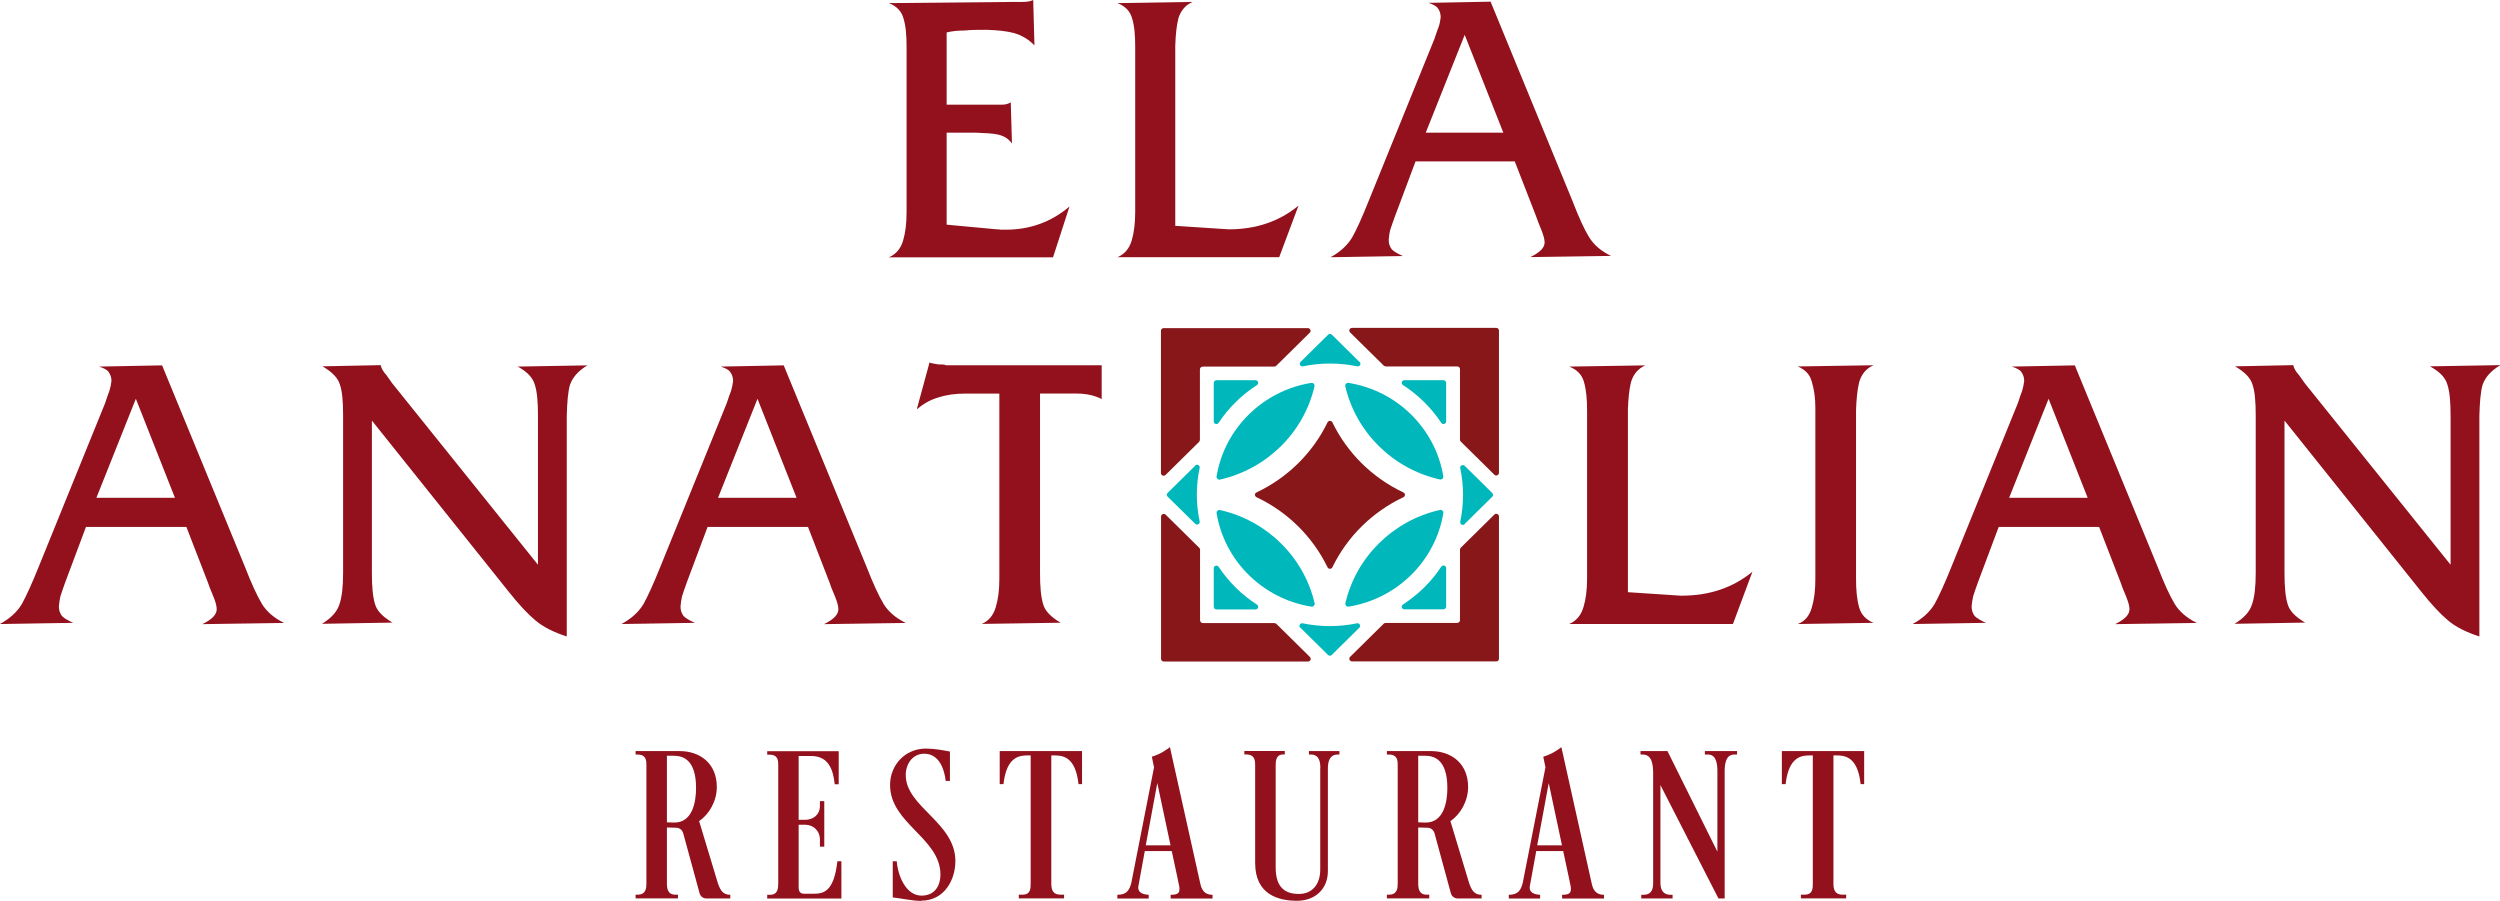 <svg width="111" height="40" viewBox="0 0 111 40" fill="none" xmlns="http://www.w3.org/2000/svg">
<g clip-path="url(#clip0_947_38726)">
<path d="M42.031 5.891V9.975L44.252 10.182C44.306 10.182 44.355 10.182 44.446 10.198H44.657C45.74 10.198 46.684 9.852 47.487 9.167L46.754 11.426H39.465C39.778 11.288 39.988 11.049 40.096 10.687C40.199 10.342 40.252 9.927 40.252 9.411V2.084C40.252 1.569 40.22 1.154 40.112 0.808C40.026 0.5 39.816 0.276 39.465 0.138L45.056 0.085H45.368C45.578 0.085 45.735 0.069 45.875 0L45.929 2.015C45.665 1.739 45.368 1.569 45.002 1.462C44.667 1.377 44.285 1.34 43.816 1.324C43.411 1.324 43.083 1.324 42.818 1.356C42.576 1.356 42.312 1.372 42.031 1.441V4.647H44.495C44.635 4.647 44.759 4.615 44.878 4.546L44.931 6.375C44.791 6.168 44.597 6.045 44.322 5.976C44.08 5.923 43.746 5.907 43.325 5.891H42.031Z" fill="#92111D"/>
<path d="M52.182 10.028L54.559 10.182C55.767 10.182 56.796 9.836 57.654 9.129L56.796 11.421H49.616C49.929 11.283 50.139 11.043 50.247 10.682C50.349 10.336 50.403 9.921 50.403 9.406V2.084C50.403 1.568 50.371 1.154 50.263 0.808C50.177 0.5 49.966 0.276 49.616 0.138L52.953 0.085C52.64 0.223 52.43 0.462 52.322 0.808C52.236 1.154 52.198 1.547 52.182 2.031V10.028Z" fill="#92111D"/>
<path d="M67.254 7.167H62.85L61.939 9.597C61.853 9.836 61.783 10.028 61.729 10.198C61.691 10.336 61.675 10.474 61.659 10.645C61.659 10.799 61.691 10.937 61.799 11.075C61.901 11.176 62.063 11.267 62.289 11.368L59.077 11.421C59.513 11.181 59.826 10.889 60.036 10.543C60.23 10.198 60.473 9.666 60.769 8.922L63.686 1.733C63.756 1.526 63.81 1.356 63.88 1.18C63.934 1.026 63.95 0.888 63.966 0.765C63.966 0.611 63.928 0.489 63.842 0.367C63.772 0.266 63.632 0.197 63.422 0.127L66.182 0.074L69.815 8.916C70.095 9.64 70.338 10.177 70.548 10.517C70.758 10.863 71.071 11.139 71.529 11.362L67.95 11.415C68.37 11.208 68.581 11.001 68.581 10.761C68.581 10.623 68.527 10.432 68.424 10.177C68.322 9.937 68.252 9.746 68.198 9.592L67.254 7.162V7.167ZM66.748 5.891L65.033 1.547L63.303 5.891H66.742H66.748Z" fill="#92111D"/>
<path d="M31.04 36.453L31.865 39.186C31.983 39.553 32.118 39.729 32.425 39.729V39.893H31.369C31.175 39.893 31.083 39.739 31.067 39.681L30.339 37.012C30.291 36.836 30.161 36.751 30.016 36.751L29.611 36.74V39.213C29.611 39.425 29.633 39.723 29.983 39.723H30.102V39.888H28.221V39.723H28.307C28.689 39.723 28.7 39.425 28.7 39.213V33.976C28.7 33.784 28.7 33.502 28.307 33.502H28.221V33.348H30.172C31.094 33.348 31.827 33.906 31.827 34.943C31.827 35.571 31.482 36.161 31.045 36.453H31.04ZM29.611 33.556V36.512C29.611 36.512 29.865 36.522 29.945 36.522C30.738 36.522 30.905 35.624 30.905 34.986C30.905 33.699 30.296 33.556 29.913 33.556H29.611Z" fill="#92111D"/>
<path d="M35.46 36.4H35.746C36.08 36.4 36.404 36.198 36.404 35.783V35.571H36.598V37.591H36.404V37.283C36.404 36.879 36.107 36.618 35.746 36.618H35.46V39.41C35.46 39.66 35.617 39.681 35.697 39.681H36.139C36.581 39.681 37.029 39.574 37.18 38.24H37.358V39.894H34.064V39.729H34.193C34.538 39.729 34.554 39.431 34.554 39.218V33.981C34.554 33.789 34.554 33.508 34.172 33.508H34.064V33.353H37.239V34.821H37.061C36.991 34.146 36.776 33.566 36.01 33.566H35.46V36.411V36.4Z" fill="#92111D"/>
<path d="M40.91 40C40.506 40 39.999 39.883 39.638 39.846V38.24H39.816C39.864 38.878 40.22 39.766 40.916 39.766C41.535 39.766 41.756 39.282 41.756 38.836C41.756 37.203 39.519 36.576 39.519 34.853C39.519 33.965 40.188 33.237 41.109 33.237C41.492 33.237 41.923 33.317 42.177 33.37V34.672H41.988C41.94 34.189 41.713 33.465 41.039 33.465C40.511 33.465 40.215 33.928 40.215 34.412C40.215 35.831 42.419 36.517 42.419 38.23C42.419 39.08 41.918 39.989 40.91 39.989V40Z" fill="#92111D"/>
<path d="M48.053 34.816H47.886C47.751 33.561 47.153 33.54 46.786 33.54H46.678V39.213C46.678 39.447 46.705 39.723 47.088 39.723H47.244V39.888H45.234V39.723H45.401C45.762 39.723 45.762 39.441 45.762 39.213V33.54H45.654C45.293 33.54 44.694 33.561 44.554 34.816H44.387V33.348H48.042V34.816H48.053Z" fill="#92111D"/>
<path d="M51.945 33.173L53.298 39.255C53.379 39.622 53.584 39.729 53.837 39.729V39.894H51.977V39.729C52.312 39.729 52.398 39.649 52.36 39.362C52.36 39.373 52.225 38.687 52.026 37.788H50.829L50.543 39.351C50.522 39.505 50.565 39.708 51.002 39.729V39.894H49.611V39.729C50.042 39.729 50.15 39.505 50.231 39.197L51.239 34.071C51.179 33.79 51.142 33.598 51.142 33.598C51.535 33.481 51.837 33.258 51.945 33.173ZM51.384 34.768L50.872 37.533H51.972L51.384 34.768Z" fill="#92111D"/>
<path d="M58.624 34.119C58.624 33.848 58.586 33.502 58.204 33.502H58.117V33.348H59.47V33.502H59.39C59.018 33.502 58.958 33.848 58.958 34.119V38.681C58.958 39.425 58.441 39.994 57.584 39.994C56.781 39.994 55.729 39.734 55.729 38.319V33.981C55.729 33.789 55.729 33.497 55.32 33.497H55.249V33.343H57.045V33.497H56.985C56.651 33.497 56.64 33.789 56.64 33.981V38.522C56.64 39.441 57.099 39.691 57.67 39.691C58.241 39.691 58.619 39.292 58.619 38.607V34.114L58.624 34.119Z" fill="#92111D"/>
<path d="M64.397 36.453L65.222 39.186C65.341 39.553 65.476 39.729 65.783 39.729V39.893H64.726C64.532 39.893 64.441 39.739 64.424 39.681L63.697 37.012C63.648 36.836 63.519 36.751 63.373 36.751L62.969 36.74V39.213C62.969 39.425 62.99 39.723 63.341 39.723H63.459V39.888H61.578V39.723H61.664C62.047 39.723 62.058 39.425 62.058 39.213V33.976C62.058 33.784 62.058 33.502 61.664 33.502H61.578V33.348H63.53C64.451 33.348 65.184 33.906 65.184 34.943C65.184 35.571 64.84 36.161 64.403 36.453H64.397ZM62.969 33.556V36.512C62.969 36.512 63.222 36.522 63.303 36.522C64.096 36.522 64.263 35.624 64.263 34.986C64.263 33.699 63.654 33.556 63.271 33.556H62.969Z" fill="#92111D"/>
<path d="M69.325 33.173L70.678 39.255C70.759 39.622 70.963 39.729 71.217 39.729V39.894H69.357V39.729C69.691 39.729 69.778 39.649 69.74 39.362C69.74 39.373 69.605 38.687 69.406 37.788H68.209L67.923 39.351C67.901 39.505 67.945 39.708 68.381 39.729V39.894H66.99V39.729C67.422 39.729 67.53 39.505 67.61 39.197L68.618 34.071C68.559 33.79 68.521 33.598 68.521 33.598C68.915 33.481 69.217 33.258 69.325 33.173ZM68.764 34.768L68.252 37.533H69.352L68.764 34.768Z" fill="#92111D"/>
<path d="M77.125 33.348V33.502H76.996C76.602 33.502 76.575 33.986 76.575 34.257V39.893H76.3L73.723 34.858V39.186C73.723 39.457 73.804 39.729 74.182 39.729H74.263V39.893H72.872V39.729H72.958C73.352 39.729 73.4 39.457 73.4 39.186V34.332C73.4 33.944 73.341 33.502 72.947 33.502H72.839V33.348H74.036L76.252 37.814V34.257C76.252 33.986 76.23 33.502 75.842 33.502H75.696V33.348H77.125Z" fill="#92111D"/>
<path d="M82.78 34.816H82.613C82.478 33.561 81.879 33.54 81.513 33.54H81.405V39.213C81.405 39.447 81.432 39.723 81.815 39.723H81.971V39.888H79.96V39.723H80.127C80.489 39.723 80.489 39.441 80.489 39.213V33.54H80.381C80.02 33.54 79.421 33.561 79.281 34.816H79.114V33.348H82.769V34.816H82.78Z" fill="#92111D"/>
<path d="M96.548 26.798C96.337 26.447 96.089 25.91 95.804 25.176L92.122 16.222L89.324 16.276C89.534 16.345 89.68 16.414 89.75 16.52C89.836 16.642 89.874 16.765 89.874 16.919C89.858 17.041 89.836 17.179 89.788 17.339C89.718 17.514 89.664 17.69 89.594 17.897L86.639 25.176C86.338 25.926 86.09 26.468 85.895 26.819C85.685 27.17 85.367 27.462 84.92 27.707L88.176 27.654C87.944 27.548 87.788 27.462 87.68 27.356C87.572 27.218 87.54 27.074 87.54 26.92C87.556 26.745 87.577 26.607 87.61 26.468C87.664 26.293 87.734 26.101 87.82 25.857L88.742 23.395H93.2L94.154 25.857C94.208 26.016 94.278 26.208 94.386 26.452C94.494 26.713 94.548 26.904 94.548 27.048C94.548 27.292 94.337 27.5 93.912 27.712L97.539 27.659C97.081 27.431 96.763 27.154 96.548 26.803V26.798ZM89.205 22.103L90.957 17.706L92.693 22.103H89.205ZM111 16.222C110.596 16.467 110.348 16.743 110.224 17.094C110.138 17.408 110.1 17.86 110.084 18.471V28.26C109.501 28.069 109.038 27.84 108.687 27.542C108.353 27.261 107.96 26.846 107.501 26.266L101.432 18.674V25.426C101.432 26.038 101.469 26.489 101.572 26.825C101.658 27.122 101.906 27.383 102.348 27.643L99.216 27.697C99.642 27.436 99.89 27.154 99.992 26.825C100.1 26.511 100.154 26.059 100.154 25.426V18.461C100.154 17.833 100.116 17.381 100.014 17.084C99.927 16.786 99.68 16.525 99.237 16.265L101.82 16.212C101.857 16.371 101.944 16.509 102.084 16.664L102.332 17.015L108.806 25.075V18.461C108.806 17.849 108.768 17.397 108.666 17.084C108.58 16.77 108.332 16.509 107.89 16.265L111.005 16.212L111 16.222ZM11.622 26.798C11.412 26.447 11.164 25.91 10.879 25.176L7.197 16.222L4.399 16.276C4.609 16.345 4.755 16.414 4.825 16.52C4.911 16.642 4.949 16.765 4.949 16.919C4.933 17.041 4.911 17.179 4.862 17.339C4.792 17.514 4.738 17.69 4.668 17.897L1.714 25.176C1.412 25.926 1.164 26.468 0.97 26.819C0.76 27.17 0.442 27.462 -0.005 27.707L3.251 27.654C3.019 27.548 2.862 27.462 2.755 27.356C2.647 27.218 2.615 27.074 2.615 26.92C2.631 26.745 2.652 26.607 2.685 26.468C2.739 26.293 2.809 26.101 2.895 25.857L3.817 23.395H8.275L9.229 25.857C9.283 26.016 9.353 26.208 9.461 26.452C9.569 26.713 9.622 26.904 9.622 27.048C9.622 27.292 9.412 27.5 8.986 27.712L12.614 27.659C12.156 27.431 11.838 27.154 11.622 26.803V26.798ZM4.28 22.103L6.032 17.706L7.768 22.103H4.28ZM22.964 16.276L26.08 16.222C25.676 16.467 25.428 16.743 25.304 17.094C25.218 17.408 25.18 17.86 25.164 18.471V28.26C24.582 28.069 24.118 27.84 23.768 27.542C23.433 27.261 23.04 26.846 22.582 26.266L16.512 18.674V25.426C16.512 26.038 16.549 26.489 16.652 26.825C16.738 27.122 16.986 27.383 17.428 27.643L14.296 27.697C14.722 27.436 14.97 27.154 15.072 26.825C15.18 26.511 15.234 26.059 15.234 25.426V18.461C15.234 17.833 15.196 17.381 15.094 17.084C15.008 16.786 14.76 16.525 14.318 16.265L16.9 16.212C16.938 16.371 17.024 16.509 17.164 16.664L17.412 17.015L23.886 25.075V18.461C23.886 17.849 23.849 17.397 23.746 17.084C23.66 16.77 23.412 16.509 22.97 16.265L22.964 16.276ZM39.223 26.798C39.013 26.447 38.765 25.91 38.479 25.176L34.797 16.222L31.999 16.276C32.209 16.345 32.355 16.414 32.425 16.52C32.511 16.642 32.549 16.765 32.549 16.919C32.533 17.041 32.511 17.179 32.463 17.339C32.393 17.514 32.339 17.69 32.269 17.897L29.315 25.176C29.013 25.926 28.765 26.468 28.571 26.819C28.36 27.17 28.043 27.462 27.595 27.707L30.851 27.654C30.619 27.548 30.463 27.462 30.355 27.356C30.247 27.218 30.215 27.074 30.215 26.92C30.231 26.745 30.253 26.607 30.285 26.468C30.339 26.293 30.409 26.101 30.495 25.857L31.417 23.395H35.875L36.829 25.857C36.883 26.016 36.953 26.208 37.061 26.452C37.169 26.713 37.223 26.904 37.223 27.048C37.223 27.292 37.013 27.5 36.587 27.712L40.215 27.659C39.757 27.431 39.438 27.154 39.223 26.803V26.798ZM31.881 22.103L33.633 17.706L35.368 22.103H31.881ZM82.408 25.261V25.681C82.408 26.202 82.445 26.622 82.548 26.973C82.634 27.287 82.85 27.516 83.184 27.654L79.82 27.707C80.138 27.585 80.332 27.356 80.44 26.989C80.548 26.638 80.602 26.224 80.602 25.713V18.12C80.602 17.669 80.548 17.28 80.44 16.935C80.354 16.621 80.154 16.414 79.82 16.27L83.184 16.217C82.866 16.355 82.656 16.6 82.548 16.967C82.462 17.318 82.424 17.732 82.408 18.221V25.256V25.261ZM74.677 26.447C75.896 26.447 76.942 26.096 77.809 25.384L76.942 27.707H69.669C69.987 27.569 70.198 27.324 70.306 26.957C70.413 26.607 70.467 26.192 70.467 25.665V18.248C70.467 17.727 70.43 17.307 70.327 16.956C70.241 16.642 70.025 16.414 69.675 16.276L73.055 16.222C72.737 16.361 72.527 16.605 72.419 16.956C72.332 17.307 72.295 17.706 72.279 18.195V26.293L74.683 26.452L74.677 26.447ZM48.921 17.722C48.861 17.69 48.797 17.658 48.721 17.631C48.457 17.525 48.139 17.472 47.767 17.472H46.177V25.431C46.177 26.043 46.215 26.495 46.317 26.83C46.403 27.128 46.651 27.388 47.093 27.649L43.589 27.702C43.907 27.564 44.101 27.319 44.209 26.968C44.317 26.617 44.371 26.202 44.371 25.713V17.477H42.813C42.409 17.477 42.015 17.53 41.643 17.653C41.287 17.759 40.991 17.934 40.705 18.174L41.271 16.095C41.358 16.132 41.481 16.148 41.659 16.18C41.837 16.18 41.945 16.18 41.994 16.217H48.915V17.716L48.921 17.722Z" fill="#92111D"/>
<path d="M55.745 16.882H54.01C53.945 16.882 53.891 16.935 53.891 16.999V18.711C53.891 18.828 54.042 18.87 54.106 18.775C54.548 18.105 55.131 17.536 55.81 17.095C55.907 17.031 55.864 16.882 55.745 16.882Z" fill="#00B8BC"/>
<path d="M64.209 18.711V16.999C64.209 16.935 64.155 16.882 64.09 16.882H62.354C62.236 16.882 62.193 17.031 62.289 17.095C62.969 17.53 63.546 18.105 63.993 18.775C64.058 18.87 64.209 18.828 64.209 18.711Z" fill="#00B8BC"/>
<path d="M62.354 27.053H64.09C64.155 27.053 64.209 27 64.209 26.936V25.224C64.209 25.108 64.058 25.065 63.993 25.161C63.551 25.831 62.969 26.399 62.289 26.841C62.193 26.905 62.236 27.053 62.354 27.053Z" fill="#00B8BC"/>
<path d="M53.891 25.23V26.942C53.891 27.006 53.945 27.059 54.01 27.059H55.745C55.864 27.059 55.907 26.91 55.81 26.846C55.131 26.41 54.554 25.836 54.106 25.166C54.042 25.07 53.891 25.113 53.891 25.23Z" fill="#00B8BC"/>
<path d="M65.033 23.262L66.257 22.055C66.305 22.007 66.305 21.933 66.257 21.89L65.033 20.683C64.952 20.604 64.807 20.673 64.834 20.79C65.001 21.571 65.001 22.379 64.834 23.166C64.812 23.278 64.952 23.352 65.033 23.273V23.262Z" fill="#00B8BC"/>
<path d="M57.74 27.872L58.963 29.079C59.012 29.127 59.087 29.127 59.13 29.079L60.354 27.872C60.435 27.792 60.365 27.648 60.246 27.675C59.454 27.84 58.635 27.84 57.837 27.675C57.724 27.654 57.648 27.792 57.729 27.872H57.74Z" fill="#00B8BC"/>
<path d="M53.066 20.678L51.842 21.885C51.794 21.933 51.794 22.007 51.842 22.05L53.066 23.256C53.147 23.336 53.292 23.267 53.265 23.15C53.098 22.369 53.098 21.56 53.265 20.773C53.287 20.662 53.147 20.587 53.066 20.667V20.678Z" fill="#00B8BC"/>
<path d="M60.36 16.068L59.136 14.861C59.087 14.813 59.012 14.813 58.969 14.861L57.745 16.068C57.664 16.148 57.734 16.291 57.853 16.265C58.645 16.1 59.465 16.1 60.263 16.265C60.376 16.286 60.451 16.148 60.37 16.068H60.36Z" fill="#00B8BC"/>
<path d="M58.23 16.998C56.069 17.344 54.365 19.024 54.015 21.157C54.004 21.236 54.08 21.311 54.16 21.295C56.247 20.827 57.891 19.205 58.365 17.147C58.381 17.068 58.311 16.988 58.225 17.004L58.23 16.998Z" fill="#00B8BC"/>
<path d="M64.085 21.157C63.734 19.024 62.031 17.344 59.869 16.999C59.788 16.988 59.713 17.062 59.729 17.142C60.203 19.2 61.848 20.822 63.934 21.289C64.015 21.305 64.096 21.236 64.079 21.151L64.085 21.157Z" fill="#00B8BC"/>
<path d="M54.015 22.778C54.365 24.91 56.069 26.591 58.23 26.936C58.311 26.947 58.387 26.872 58.371 26.793C57.896 24.735 56.252 23.113 54.166 22.645C54.085 22.629 54.004 22.698 54.02 22.784L54.015 22.778Z" fill="#00B8BC"/>
<path d="M59.869 26.936C62.031 26.59 63.734 24.91 64.085 22.778C64.096 22.698 64.02 22.624 63.939 22.64C61.853 23.108 60.209 24.73 59.734 26.787C59.718 26.867 59.788 26.947 59.875 26.931L59.869 26.936Z" fill="#00B8BC"/>
<path d="M53.4 16.276H56.575C56.608 16.276 56.64 16.265 56.662 16.244L58.155 14.771C58.23 14.697 58.176 14.569 58.069 14.569H51.664C51.6 14.569 51.546 14.622 51.546 14.686V21.003C51.546 21.109 51.675 21.162 51.751 21.087L53.244 19.615C53.244 19.615 53.276 19.561 53.276 19.53V16.398C53.276 16.334 53.33 16.281 53.395 16.281L53.4 16.276Z" fill="#88171A"/>
<path d="M53.282 27.542V24.41C53.282 24.379 53.271 24.347 53.249 24.325L51.756 22.853C51.681 22.778 51.551 22.831 51.551 22.938V29.254C51.551 29.318 51.605 29.371 51.67 29.371H58.074C58.182 29.371 58.236 29.244 58.16 29.169L56.667 27.696C56.667 27.696 56.613 27.665 56.581 27.665H53.406C53.341 27.665 53.287 27.611 53.287 27.547L53.282 27.542Z" fill="#88171A"/>
<path d="M59.95 14.765L61.443 16.238C61.443 16.238 61.497 16.27 61.529 16.27H64.705C64.769 16.27 64.823 16.323 64.823 16.387V19.519C64.823 19.551 64.834 19.583 64.856 19.604L66.349 21.077C66.424 21.151 66.554 21.098 66.554 20.992V14.675C66.554 14.611 66.5 14.558 66.435 14.558H60.031C59.923 14.558 59.869 14.686 59.945 14.76L59.95 14.765Z" fill="#88171A"/>
<path d="M64.699 27.659H61.524C61.492 27.659 61.459 27.67 61.438 27.691L59.945 29.164C59.869 29.238 59.923 29.366 60.031 29.366H66.435C66.5 29.366 66.554 29.313 66.554 29.249V22.932C66.554 22.826 66.424 22.773 66.349 22.847L64.856 24.32C64.856 24.32 64.823 24.373 64.823 24.405V27.537C64.823 27.601 64.769 27.654 64.705 27.654L64.699 27.659Z" fill="#88171A"/>
<path d="M55.788 22.076C57.169 22.725 58.284 23.831 58.942 25.187C58.985 25.277 59.109 25.277 59.158 25.187C59.815 23.826 60.937 22.725 62.311 22.076C62.403 22.034 62.403 21.912 62.311 21.864C60.931 21.215 59.815 20.109 59.158 18.753C59.114 18.663 58.99 18.663 58.942 18.753C58.284 20.114 57.163 21.215 55.788 21.864C55.697 21.906 55.697 22.029 55.788 22.076Z" fill="#88171A"/>
</g>
<defs>
<clipPath id="clip0_947_38726">
<rect width="111" height="40" fill="white"/>
</clipPath>
</defs>
</svg>

